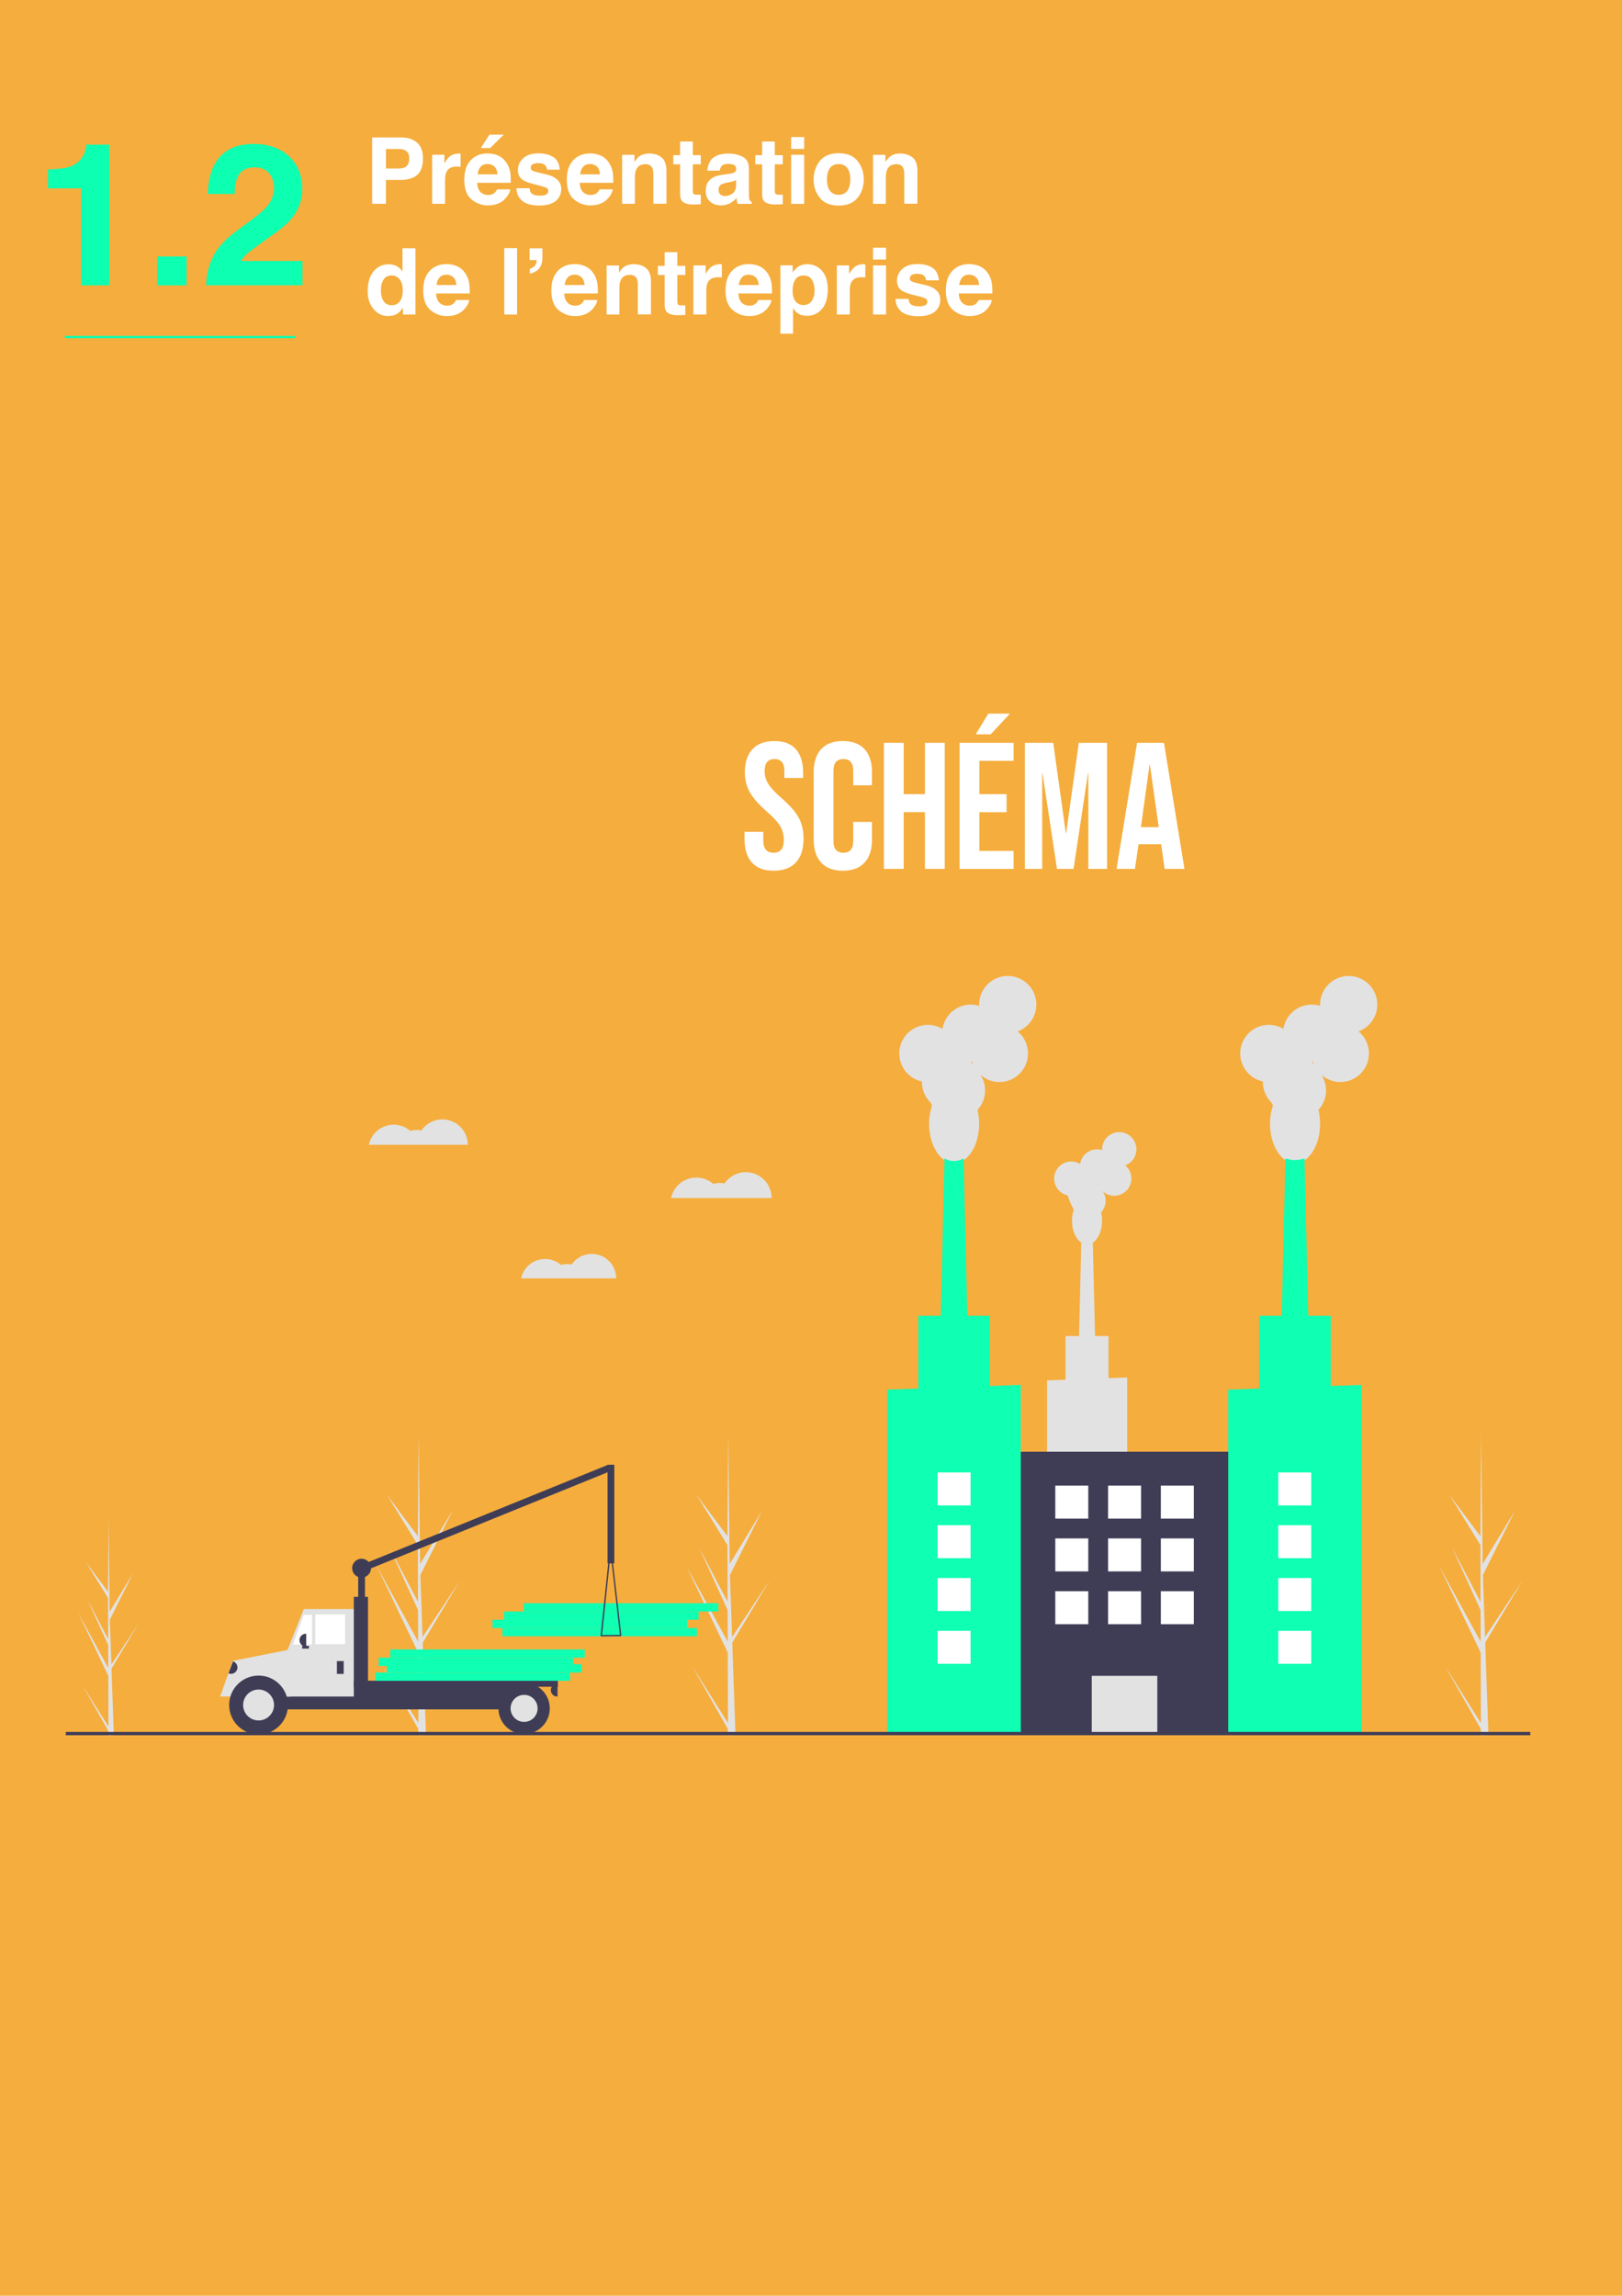 <svg xmlns="http://www.w3.org/2000/svg" xmlns:xlink="http://www.w3.org/1999/xlink" id="Calque_1" data-name="Calque 1" viewBox="0 0 359 508"><defs><style>      .cls-1 {        clip-path: url(#clippath);      }      .cls-2, .cls-3 {        fill: none;      }      .cls-2, .cls-4, .cls-5, .cls-6, .cls-7, .cls-8, .cls-9 {        stroke-width: 0px;      }      .cls-3 {        stroke: #0dffb2;        stroke-width: .5px;      }      .cls-4 {        fill: #3f3d56;      }      .cls-5 {        fill: #0dffb2;      }      .cls-6 {        fill: #0fffb3;      }      .cls-7 {        fill: #fff;      }      .cls-8 {        fill: #e2e2e2;      }      .cls-9 {        fill: #f5ad3d;      }    </style><clipPath id="clippath"><rect class="cls-2" x="138.58" y="82.16" width="487.47" height="119.75"></rect></clipPath></defs><rect class="cls-9" width="359" height="508"></rect><g><path class="cls-7" d="m88.54,39.82h-3.12v5.28h-3.05v-14.69h6.4c1.47,0,2.65.38,3.53,1.14.88.76,1.32,1.93,1.32,3.52,0,1.73-.44,2.96-1.32,3.68s-2.13,1.08-3.76,1.08Zm1.44-3.06c.4-.35.6-.91.6-1.67s-.2-1.31-.6-1.63c-.4-.33-.96-.49-1.69-.49h-2.86v4.32h2.86c.72,0,1.29-.18,1.69-.53Z"></path><path class="cls-7" d="m101.14,36.86c-1.14,0-1.91.37-2.3,1.12-.22.42-.33,1.06-.33,1.93v5.19h-2.86v-10.86h2.71v1.89c.44-.72.82-1.22,1.15-1.48.53-.45,1.22-.67,2.07-.67.05,0,.1,0,.13,0,.04,0,.12,0,.24.01v2.91c-.18-.02-.34-.03-.48-.04-.14,0-.25,0-.34,0Z"></path><path class="cls-7" d="m112.92,41.91c-.07.64-.41,1.3-1.01,1.96-.93,1.06-2.23,1.58-3.91,1.58-1.38,0-2.6-.45-3.66-1.34s-1.58-2.34-1.58-4.34c0-1.88.48-3.32,1.43-4.32.95-1,2.19-1.5,3.71-1.5.9,0,1.72.17,2.44.51.72.34,1.32.87,1.79,1.6.42.64.7,1.39.83,2.24.07.5.1,1.22.09,2.15h-7.43c.04,1.09.38,1.85,1.03,2.29.39.27.86.41,1.42.41.58,0,1.06-.17,1.42-.5.2-.18.38-.43.53-.75h2.9Zm-2.81-3.33c-.05-.75-.27-1.32-.68-1.71-.41-.39-.92-.58-1.52-.58-.66,0-1.17.21-1.53.62-.36.41-.59.97-.68,1.67h4.41Zm-3.69-5.81l1.91-2.98h3.17l-3.03,2.98h-2.05Z"></path><path class="cls-7" d="m122.45,34.74c.85.54,1.34,1.48,1.46,2.81h-2.84c-.04-.37-.14-.65-.31-.87-.31-.38-.84-.58-1.59-.58-.62,0-1.06.1-1.32.29-.26.19-.39.42-.39.68,0,.33.14.56.42.71.28.15,1.27.42,2.96.79,1.13.27,1.98.67,2.54,1.21.56.54.84,1.23.84,2.04,0,1.08-.4,1.95-1.2,2.64-.8.68-2.04,1.02-3.71,1.02s-2.97-.36-3.78-1.08c-.81-.72-1.22-1.64-1.22-2.75h2.88c.06.5.19.86.39,1.08.35.38,1,.57,1.95.57.56,0,1-.08,1.33-.25.33-.17.49-.42.49-.75s-.13-.56-.4-.73-1.25-.45-2.96-.86c-1.23-.31-2.1-.69-2.6-1.15-.5-.45-.76-1.1-.76-1.95,0-1,.39-1.86,1.18-2.59.79-.72,1.89-1.08,3.32-1.08s2.46.27,3.32.81Z"></path><path class="cls-7" d="m135.61,41.91c-.07.64-.41,1.3-1.01,1.96-.93,1.06-2.23,1.58-3.91,1.58-1.38,0-2.6-.45-3.66-1.34s-1.58-2.34-1.58-4.34c0-1.88.48-3.32,1.43-4.32.95-1,2.19-1.5,3.71-1.5.9,0,1.72.17,2.44.51.72.34,1.32.87,1.79,1.6.42.64.7,1.39.83,2.24.07.5.1,1.22.09,2.15h-7.43c.04,1.09.38,1.85,1.03,2.29.39.27.86.41,1.42.41.58,0,1.06-.17,1.42-.5.2-.18.38-.43.53-.75h2.9Zm-2.81-3.33c-.05-.75-.27-1.32-.68-1.71-.41-.39-.92-.58-1.52-.58-.66,0-1.17.21-1.53.62-.36.41-.59.97-.68,1.67h4.41Z"></path><path class="cls-7" d="m142.78,36.34c-.96,0-1.62.41-1.98,1.23-.19.43-.28.98-.28,1.65v5.88h-2.83v-10.84h2.74v1.58c.37-.56.71-.96,1.04-1.21.58-.44,1.33-.66,2.22-.66,1.12,0,2.04.29,2.75.88.71.59,1.07,1.56,1.07,2.92v7.31h-2.91v-6.61c0-.57-.08-1.01-.23-1.31-.28-.56-.81-.84-1.59-.84Z"></path><path class="cls-7" d="m155.1,43.08v2.12l-1.34.05c-1.34.05-2.26-.19-2.75-.7-.32-.33-.48-.83-.48-1.5v-6.69h-1.51v-2.02h1.51v-3.03h2.81v3.03h1.76v2.02h-1.76v5.74c0,.44.06.72.17.83.11.11.46.16,1.04.16.09,0,.18,0,.27,0,.1,0,.19,0,.28-.01Z"></path><path class="cls-7" d="m157.34,35.42c.75-.96,2.04-1.44,3.87-1.44,1.19,0,2.25.24,3.17.71s1.38,1.36,1.38,2.67v4.98c0,.35,0,.76.02,1.26.02.37.08.62.17.76.09.13.23.24.42.33v.42h-3.09c-.09-.22-.15-.42-.18-.62s-.06-.41-.08-.66c-.39.43-.84.79-1.35,1.09-.61.35-1.3.53-2.07.53-.98,0-1.79-.28-2.44-.84-.64-.56-.96-1.36-.96-2.39,0-1.33.51-2.3,1.54-2.9.56-.33,1.4-.56,2.49-.7l.97-.12c.52-.07.9-.15,1.13-.25.41-.17.61-.44.61-.81,0-.44-.15-.75-.46-.92-.31-.17-.76-.25-1.36-.25-.67,0-1.15.17-1.42.5-.2.25-.33.58-.4,1h-2.74c.06-.95.33-1.73.8-2.34Zm2.11,7.63c.27.22.59.33.98.33.61,0,1.17-.18,1.69-.54s.78-1.01.8-1.96v-1.06c-.18.11-.36.2-.54.27-.18.07-.43.13-.75.19l-.64.12c-.6.11-1.03.24-1.29.39-.44.26-.66.66-.66,1.21,0,.48.14.83.41,1.05Z"></path><path class="cls-7" d="m173.25,43.08v2.12l-1.34.05c-1.34.05-2.26-.19-2.75-.7-.32-.33-.48-.83-.48-1.5v-6.69h-1.51v-2.02h1.51v-3.03h2.81v3.03h1.76v2.02h-1.76v5.74c0,.44.06.72.17.83.11.11.46.16,1.04.16.09,0,.18,0,.27,0,.1,0,.19,0,.28-.01Z"></path><path class="cls-7" d="m177.99,30.33v2.62h-2.88v-2.62h2.88Zm0,3.92v10.86h-2.88v-10.86h2.88Z"></path><path class="cls-7" d="m189.8,35.62c.92,1.15,1.38,2.51,1.38,4.08s-.46,2.96-1.38,4.09c-.92,1.13-2.31,1.7-4.17,1.7s-3.26-.57-4.17-1.7c-.92-1.13-1.38-2.5-1.38-4.09s.46-2.93,1.38-4.08c.92-1.15,2.31-1.72,4.17-1.72s3.26.57,4.17,1.72Zm-4.18.68c-.83,0-1.47.29-1.92.88s-.67,1.43-.67,2.52.22,1.93.67,2.52c.45.59,1.09.89,1.92.89s1.47-.3,1.91-.89c.44-.59.67-1.43.67-2.52s-.22-1.93-.67-2.52c-.45-.59-1.08-.88-1.91-.88Z"></path><path class="cls-7" d="m198.32,36.34c-.96,0-1.62.41-1.98,1.23-.19.43-.28.98-.28,1.65v5.88h-2.83v-10.84h2.74v1.58c.37-.56.71-.96,1.04-1.21.58-.44,1.33-.66,2.22-.66,1.12,0,2.04.29,2.75.88.71.59,1.07,1.56,1.07,2.92v7.31h-2.91v-6.61c0-.57-.08-1.01-.23-1.31-.28-.56-.81-.84-1.59-.84Z"></path><path class="cls-7" d="m91.95,54.92v14.67h-2.76v-1.5c-.41.64-.87,1.11-1.38,1.4-.52.29-1.16.44-1.93.44-1.27,0-2.34-.51-3.2-1.54-.87-1.03-1.3-2.34-1.3-3.95,0-1.85.43-3.31,1.28-4.37.85-1.06,1.99-1.59,3.42-1.59.66,0,1.24.14,1.75.43.51.29.93.69,1.25,1.2v-5.18h2.88Zm-7.65,9.31c0,1,.2,1.8.6,2.4.39.6.99.91,1.79.91s1.42-.3,1.83-.9.63-1.37.63-2.32c0-1.33-.34-2.28-1.01-2.85-.41-.35-.89-.52-1.43-.52-.83,0-1.44.31-1.83.94-.39.63-.58,1.41-.58,2.34Z"></path><path class="cls-7" d="m103.83,66.4c-.07.64-.41,1.3-1.01,1.96-.93,1.06-2.23,1.58-3.91,1.58-1.38,0-2.6-.45-3.66-1.34s-1.58-2.34-1.58-4.34c0-1.88.48-3.32,1.43-4.32.95-1,2.19-1.5,3.71-1.5.9,0,1.72.17,2.44.51.72.34,1.32.87,1.79,1.6.42.64.7,1.39.83,2.24.07.5.1,1.22.09,2.15h-7.43c.04,1.09.38,1.85,1.03,2.29.39.27.86.41,1.42.41.58,0,1.06-.17,1.42-.5.2-.18.38-.43.53-.75h2.9Zm-2.81-3.33c-.05-.75-.27-1.32-.68-1.71-.41-.39-.92-.58-1.52-.58-.66,0-1.17.21-1.53.62-.36.41-.59.97-.68,1.67h4.41Z"></path><path class="cls-7" d="m111.61,54.9h2.84v14.69h-2.84v-14.69Z"></path><path class="cls-7" d="m120.05,57.05c0,1-.24,1.79-.73,2.37-.49.58-1.17.95-2.06,1.13v-1.05c.65-.21,1.1-.55,1.34-1.05.13-.29.19-.59.17-.89h-1.56v-2.62h2.84v2.1Z"></path><path class="cls-7" d="m132.19,66.4c-.07.64-.41,1.3-1.01,1.96-.93,1.06-2.23,1.58-3.91,1.58-1.38,0-2.6-.45-3.66-1.34s-1.58-2.34-1.58-4.34c0-1.88.48-3.32,1.43-4.32.95-1,2.19-1.5,3.71-1.5.9,0,1.72.17,2.44.51.72.34,1.32.87,1.79,1.6.42.64.7,1.39.83,2.24.07.5.1,1.22.09,2.15h-7.43c.04,1.09.38,1.85,1.03,2.29.39.27.86.41,1.42.41.58,0,1.06-.17,1.42-.5.2-.18.38-.43.53-.75h2.9Zm-2.81-3.33c-.05-.75-.27-1.32-.68-1.71-.41-.39-.92-.58-1.52-.58-.66,0-1.17.21-1.53.62-.36.41-.59.97-.68,1.67h4.41Z"></path><path class="cls-7" d="m139.35,60.83c-.96,0-1.62.41-1.98,1.23-.19.43-.28.98-.28,1.65v5.88h-2.83v-10.84h2.74v1.58c.37-.56.71-.96,1.04-1.21.58-.44,1.33-.66,2.22-.66,1.12,0,2.04.29,2.75.88.71.59,1.07,1.56,1.07,2.92v7.31h-2.91v-6.61c0-.57-.08-1.01-.23-1.31-.28-.56-.81-.84-1.59-.84Z"></path><path class="cls-7" d="m151.68,67.57v2.12l-1.34.05c-1.34.05-2.26-.19-2.75-.7-.32-.33-.48-.83-.48-1.5v-6.69h-1.51v-2.02h1.51v-3.03h2.81v3.03h1.76v2.02h-1.76v5.74c0,.44.06.72.17.83.11.11.46.16,1.04.16.09,0,.18,0,.27,0,.1,0,.19,0,.28-.01Z"></path><path class="cls-7" d="m158.96,61.35c-1.14,0-1.91.37-2.3,1.12-.22.42-.33,1.06-.33,1.93v5.19h-2.86v-10.86h2.71v1.89c.44-.72.82-1.22,1.15-1.48.53-.45,1.22-.67,2.07-.67.05,0,.1,0,.13,0,.04,0,.12,0,.24.01v2.91c-.18-.02-.34-.03-.48-.04-.14,0-.25,0-.34,0Z"></path><path class="cls-7" d="m170.74,66.4c-.07.64-.41,1.3-1.01,1.96-.93,1.06-2.23,1.58-3.91,1.58-1.38,0-2.6-.45-3.66-1.34s-1.58-2.34-1.58-4.34c0-1.88.48-3.32,1.43-4.32.95-1,2.19-1.5,3.71-1.5.9,0,1.72.17,2.44.51.72.34,1.32.87,1.79,1.6.42.64.7,1.39.83,2.24.07.5.1,1.22.09,2.15h-7.43c.04,1.09.38,1.85,1.03,2.29.39.27.86.41,1.42.41.58,0,1.06-.17,1.42-.5.2-.18.38-.43.53-.75h2.9Zm-2.81-3.33c-.05-.75-.27-1.32-.68-1.71-.41-.39-.92-.58-1.52-.58-.66,0-1.17.21-1.53.62-.36.41-.59.97-.68,1.67h4.41Z"></path><path class="cls-7" d="m181.89,59.89c.88.94,1.32,2.31,1.32,4.12,0,1.91-.43,3.37-1.29,4.37-.86,1-1.97,1.5-3.32,1.5-.86,0-1.58-.22-2.15-.65-.31-.24-.62-.59-.92-1.05v5.66h-2.81v-15.13h2.72v1.6c.31-.47.63-.84.98-1.12.63-.48,1.38-.73,2.25-.73,1.27,0,2.34.47,3.23,1.4Zm-1.61,4.26c0-.84-.19-1.58-.57-2.22-.38-.64-1-.97-1.86-.97-1.03,0-1.74.49-2.12,1.46-.2.52-.3,1.18-.3,1.97,0,1.26.34,2.15,1.01,2.66.4.3.87.45,1.42.45.79,0,1.39-.31,1.81-.92.42-.61.62-1.42.62-2.44Z"></path><path class="cls-7" d="m190.71,61.35c-1.14,0-1.91.37-2.3,1.12-.22.42-.33,1.06-.33,1.93v5.19h-2.86v-10.86h2.71v1.89c.44-.72.82-1.22,1.15-1.48.53-.45,1.22-.67,2.07-.67.05,0,.1,0,.13,0s.12,0,.24.01v2.91c-.18-.02-.34-.03-.48-.04-.14,0-.25,0-.34,0Z"></path><path class="cls-7" d="m196.11,54.81v2.62h-2.88v-2.62h2.88Zm0,3.92v10.86h-2.88v-10.86h2.88Z"></path><path class="cls-7" d="m206.35,59.23c.85.54,1.34,1.48,1.46,2.81h-2.84c-.04-.37-.14-.65-.31-.87-.31-.38-.84-.58-1.59-.58-.62,0-1.06.1-1.32.29-.26.19-.39.42-.39.68,0,.33.14.56.42.71.28.15,1.27.42,2.96.79,1.13.27,1.98.67,2.54,1.21.56.54.84,1.23.84,2.04,0,1.08-.4,1.95-1.2,2.64-.8.68-2.04,1.02-3.71,1.02s-2.97-.36-3.78-1.08c-.81-.72-1.22-1.64-1.22-2.75h2.88c.06.5.19.86.39,1.08.35.38,1,.57,1.95.57.56,0,1-.08,1.33-.25s.49-.42.49-.75-.13-.56-.4-.73-1.25-.45-2.96-.86c-1.23-.31-2.1-.69-2.6-1.15-.5-.45-.76-1.1-.76-1.95,0-1,.39-1.86,1.18-2.59.79-.72,1.89-1.08,3.32-1.08s2.46.27,3.32.81Z"></path><path class="cls-7" d="m219.51,66.4c-.07.64-.41,1.3-1.01,1.96-.93,1.06-2.23,1.58-3.91,1.58-1.38,0-2.6-.45-3.66-1.34-1.06-.89-1.58-2.34-1.58-4.34,0-1.88.48-3.32,1.43-4.32.95-1,2.19-1.5,3.71-1.5.9,0,1.72.17,2.44.51s1.32.87,1.79,1.6c.42.64.7,1.39.83,2.24.07.5.1,1.22.09,2.15h-7.43c.04,1.09.38,1.85,1.03,2.29.39.27.86.41,1.42.41.58,0,1.06-.17,1.42-.5.2-.18.38-.43.53-.75h2.9Zm-2.81-3.33c-.05-.75-.27-1.32-.68-1.71-.41-.39-.92-.58-1.52-.58-.66,0-1.17.21-1.53.62-.36.41-.59.97-.68,1.67h4.41Z"></path></g><line class="cls-3" x1="14.33" y1="74.58" x2="65.33" y2="74.58"></line><g class="cls-1"><g><path class="cls-7" d="m166.42,190.86c-1.09-1.21-1.63-2.94-1.63-5.2v-1.59h4.15v1.91c0,1.81.76,2.71,2.27,2.71.74,0,1.31-.22,1.69-.66s.58-1.15.58-2.13c0-1.17-.27-2.2-.8-3.09-.53-.89-1.51-1.96-2.95-3.21-1.81-1.59-3.07-3.04-3.79-4.32-.72-1.29-1.08-2.74-1.08-4.37,0-2.21.56-3.91,1.67-5.12,1.12-1.21,2.74-1.81,4.86-1.81s3.69.6,4.76,1.81c1.08,1.21,1.61,2.94,1.61,5.2v1.16h-4.15v-1.44c0-.96-.19-1.65-.56-2.09-.37-.44-.92-.66-1.63-.66-1.46,0-2.19.89-2.19,2.67,0,1.01.27,1.95.82,2.83.54.88,1.53,1.94,2.97,3.19,1.83,1.59,3.1,3.04,3.79,4.35.69,1.3,1.04,2.83,1.04,4.58,0,2.29-.56,4.04-1.69,5.26-1.13,1.22-2.77,1.83-4.92,1.83s-3.73-.6-4.82-1.81Z"></path><path class="cls-7" d="m181.75,190.88c-1.1-1.2-1.65-2.88-1.65-5.06v-14.99c0-2.18.55-3.87,1.65-5.06,1.1-1.2,2.7-1.79,4.8-1.79s3.7.6,4.8,1.79c1.1,1.2,1.65,2.88,1.65,5.06v2.95h-4.15v-3.23c0-1.73-.73-2.59-2.19-2.59s-2.19.86-2.19,2.59v15.59c0,1.7.73,2.55,2.19,2.55s2.19-.85,2.19-2.55v-4.27h4.15v3.95c0,2.18-.55,3.87-1.65,5.06-1.1,1.2-2.7,1.79-4.8,1.79s-3.7-.6-4.8-1.79Z"></path><path class="cls-7" d="m195.64,164.37h4.38v11.36h4.7v-11.36h4.38v27.9h-4.38v-12.56h-4.7v12.56h-4.38v-27.9Z"></path><path class="cls-7" d="m212.38,164.37h11.96v3.99h-7.57v7.37h6.02v3.99h-6.02v8.57h7.57v3.99h-11.96v-27.9Zm6.38-6.46h4.78l-4.27,4.58h-3.31l2.79-4.58Z"></path><path class="cls-7" d="m226.85,164.37h6.26l2.79,19.97h.08l2.79-19.97h6.26v27.9h-4.15v-21.13h-.08l-3.19,21.13h-3.67l-3.19-21.13h-.08v21.13h-3.83v-27.9Z"></path><path class="cls-7" d="m251.68,164.37h5.94l4.54,27.9h-4.38l-.8-5.54v.08h-4.98l-.8,5.46h-4.07l4.54-27.9Zm4.78,18.66l-1.95-13.79h-.08l-1.91,13.79h3.95Z"></path></g></g><g><path class="cls-5" d="m24.21,63.15h-6.27v-21.48h-7.33v-4.17c1.93-.09,3.29-.21,4.06-.39,1.23-.27,2.23-.82,3.01-1.63.53-.56.93-1.3,1.2-2.23.16-.56.24-.97.24-1.25h5.09v31.15Z"></path><path class="cls-5" d="m34.78,56.75h6.51v6.4h-6.51v-6.4Z"></path><path class="cls-5" d="m59.55,38.34c-.73-.87-1.78-1.31-3.14-1.31-1.86,0-3.13.69-3.8,2.08-.39.8-.62,2.08-.69,3.82h-5.95c.1-2.65.58-4.79,1.44-6.42,1.63-3.11,4.53-4.66,8.7-4.66,3.29,0,5.92.91,7.86,2.74,1.95,1.83,2.92,4.24,2.92,7.25,0,2.31-.69,4.35-2.06,6.14-.9,1.19-2.38,2.51-4.45,3.97l-2.45,1.74c-1.53,1.09-2.58,1.88-3.15,2.36-.57.49-1.04,1.05-1.43,1.7h13.6v5.39h-21.33c.06-2.23.54-4.28,1.44-6.12.87-2.08,2.94-4.28,6.19-6.6,2.82-2.02,4.65-3.47,5.48-4.34,1.27-1.36,1.91-2.85,1.91-4.47,0-1.32-.37-2.41-1.1-3.29Z"></path></g><path class="cls-8" d="m92.57,381.2l-7.98-12.67,7.99,14.05v1.44c.57,0,1.14-.03,1.7-.07l-.65-18.55v-.14s0-.03,0-.03l-.06-1.75,8.35-13.89-8.36,12.58-.03.37-.49-14.01,7.18-14.37-7.23,11.91-.34-29.05v-.1s0,.1,0,.1l-.16,22.9-6.86-9.16,6.86,11.14.03,12.54-6.36-12.11,6.37,13.96.02,6.97-9.24-16.87,9.25,19.3.04,15.51Z"></path><path class="cls-8" d="m161.08,381.2l-7.98-12.67,7.99,14.05v1.44c.57,0,1.14-.03,1.7-.07l-.65-18.55v-.14s0-.03,0-.03l-.06-1.75,8.35-13.89-8.36,12.58-.02.37-.49-14.01,7.18-14.37-7.23,11.91-.34-29.05v-.1s0,.1,0,.1l-.16,22.9-6.86-9.16,6.86,11.14.03,12.54-6.36-12.11,6.37,13.96.02,6.97-9.24-16.87,9.25,19.3.04,15.51Z"></path><path class="cls-8" d="m23.98,382.01l-5.77-9.15,5.77,10.15v1.04c.41,0,.82-.02,1.22-.05l-.47-13.39v-.1s0-.02,0-.02l-.04-1.27,6.03-10.03-6.03,9.08-.02.27-.36-10.12,5.18-10.38-5.22,8.6-.24-20.97v-.07s0,.07,0,.07l-.12,16.54-4.95-6.62,4.96,8.04.02,9.06-4.59-8.75,4.6,10.08v5.04s-6.66-12.18-6.66-12.18l6.68,13.94.03,11.2Z"></path><path class="cls-8" d="m327.73,381.2l-7.98-12.67,7.99,14.05v1.44c.57,0,1.14-.03,1.7-.07l-.65-18.55v-.14s0-.03,0-.03l-.06-1.75,8.35-13.89-8.36,12.58-.02.37-.49-14.01,7.18-14.37-7.23,11.91-.34-29.05v-.1s0,.1,0,.1l-.16,22.9-6.86-9.16,6.86,11.14.03,12.54-6.36-12.11,6.37,13.96.02,6.97-9.24-16.87,9.25,19.3.04,15.51Z"></path><rect class="cls-6" x="111.19" y="360.24" width="43.07" height="1.83"></rect><rect class="cls-6" x="109" y="358.42" width="43.07" height="1.83"></rect><rect class="cls-6" x="111.55" y="356.59" width="43.07" height="1.83"></rect><rect class="cls-6" x="115.93" y="354.76" width="43.07" height="1.83"></rect><rect class="cls-4" x="79.28" y="346.7" width="1.5" height="10.62"></rect><rect class="cls-4" x="77.37" y="335.28" width="59.72" height="1.5" transform="translate(-118.5 65) rotate(-22.09)"></rect><rect class="cls-4" x="51.62" y="368.08" width="13.01" height="5.08"></rect><rect class="cls-4" x="52.81" y="372.57" width="64.16" height="5.68"></rect><polygon class="cls-8" points="63.36 375.41 78.76 375.41 78.76 356.05 67.24 356.05 63.36 365.81 63.36 375.41"></polygon><rect class="cls-7" x="69.79" y="357.24" width="6.58" height="6.58"></rect><polygon class="cls-7" points="64.85 363.9 69.04 363.9 69.04 357.32 67.24 357.32 64.85 363.9"></polygon><rect class="cls-4" x="74.57" y="367.56" width="1.5" height="2.84"></rect><path class="cls-4" d="m67.77,364.35h-.07c-.78,0-1.42-.64-1.42-1.42h0c0-.78.64-1.42,1.42-1.42h.07v2.84h0Z"></path><path class="cls-4" d="m123.4,375.41h-.07c-.78,0-1.42-.64-1.42-1.42h0c0-.78.64-1.42,1.42-1.42h.07v2.84h0Z"></path><path class="cls-8" d="m57.38,372.55c-2.25.03-4.37,1.08-5.75,2.86h-2.92l2.84-7.91,13.23-2.61-.37,10.53h-1.28c-1.38-1.78-3.5-2.83-5.75-2.86Z"></path><circle class="cls-4" cx="57.23" cy="377.28" r="6.51"></circle><circle class="cls-8" cx="57.23" cy="377.28" r="3.42"></circle><circle class="cls-4" cx="116" cy="378.03" r="5.68"></circle><circle class="cls-8" cx="116" cy="378.03" r="2.99"></circle><rect class="cls-4" x="78.31" y="353.35" width="3.14" height="22.66"></rect><rect class="cls-4" x="78.31" y="371.9" width="45.16" height="1.35"></rect><rect class="cls-4" x="66.87" y="364.2" width="1.5" height=".6"></rect><path class="cls-4" d="m132.97,362.05s-.04-.07-.04-.12l2.06-19.5c0-.08.07-.13.15-.13h0c.08,0,.14.06.15.13l2.23,19.46c0,.08-.05.16-.13.17,0,0-.01,0-.02,0l-4.29.04h0s-.08-.02-.11-.05Zm2.18-18.24l-1.9,17.99,3.96-.04-2.06-17.95Z"></path><path class="cls-4" d="m51.57,367.61l.07.03c.73.28,1.1,1.1.83,1.83h0c-.28.73-1.1,1.1-1.83.83l-.07-.03h0l1.01-2.66h0Z"></path><rect class="cls-4" x="134.47" y="324.12" width="1.5" height="21.83"></rect><circle class="cls-4" cx="80.03" cy="347" r="2.09"></circle><rect class="cls-6" x="83.08" y="370.1" width="43.07" height="1.83"></rect><rect class="cls-6" x="85.64" y="368.27" width="43.07" height="1.83"></rect><rect class="cls-6" x="83.81" y="366.81" width="43.07" height="1.83"></rect><rect class="cls-6" x="86.37" y="364.99" width="43.07" height="1.83"></rect><path class="cls-8" d="m154.12,260.57c1.37,0,2.7.49,3.74,1.39.82-.22,1.68-.26,2.51-.11,1.79-2.6,5.35-3.25,7.95-1.46,1.55,1.07,2.47,2.83,2.47,4.71h-22.26c.56-2.64,2.89-4.53,5.59-4.53Z"></path><path class="cls-8" d="m120.62,278.58c1.3,0,2.55.47,3.53,1.32.77-.21,1.59-.25,2.38-.1,1.69-2.46,5.06-3.08,7.52-1.38,1.46,1.01,2.34,2.67,2.34,4.45h-21.05c.53-2.49,2.74-4.28,5.29-4.28Z"></path><path class="cls-8" d="m87.14,248.87c1.35,0,2.66.48,3.68,1.37.81-.22,1.65-.26,2.47-.11,1.76-2.56,5.26-3.2,7.82-1.44,1.52,1.05,2.43,2.78,2.43,4.63h-21.9c.55-2.6,2.85-4.45,5.5-4.45Z"></path><path class="cls-8" d="m231.75,305.45v45.59h17.73v-46.23l-4.12.15v-9.33h-2.99l-.49-20.66c1.2-.78,2.05-2.65,2.05-4.83,0-.62-.07-1.25-.22-1.86,1.17-1.27,1.34-3.17.41-4.62,1.58,1.38,3.98,1.22,5.36-.36,1.38-1.58,1.22-3.98-.36-5.36-.03-.02-.05-.04-.08-.06,1.97-.73,2.98-2.91,2.25-4.88s-2.91-2.98-4.88-2.25c-1.49.55-2.48,1.97-2.48,3.56,0,.06,0,.11,0,.17-2.01-.61-4.13.52-4.75,2.53-.05.17-.09.35-.12.53-1.8-1.07-4.14-.48-5.21,1.32s-.48,4.14,1.32,5.21c.36.21.75.36,1.15.45,0,.03,0,.05,0,.08.35,1.06.8,2.1,1.34,3.08-.26.79-.4,1.63-.39,2.46,0,2.18.85,4.04,2.05,4.83l-.49,20.66h-2.99v9.67l-4.12.15Zm11.07-43.54h0c.05,0,.11,0,.16,0,.03.11.07.22.12.33-.09-.11-.19-.22-.29-.33h0Z"></path><rect class="cls-4" x="221.98" y="321.23" width="53.82" height="62.27"></rect><rect class="cls-8" x="241.64" y="370.83" width="14.51" height="12.66"></rect><path class="cls-8" d="m204.05,239.3s0,.09,0,.14c0,1.71.69,3.35,1.92,4.54.09.2.2.4.32.59-.44,1.32-.66,2.71-.65,4.1,0,4.81,2.48,8.71,5.54,8.71s5.54-3.9,5.54-8.71c0-1.04-.12-2.08-.36-3.09,1.95-2.11,2.23-5.28.68-7.71,2.63,2.3,6.63,2.03,8.93-.6,2.3-2.63,2.03-6.63-.6-8.93-.04-.04-.08-.07-.13-.11,3.28-1.21,4.96-4.85,3.75-8.13s-4.85-4.96-8.13-3.75c-2.49.92-4.14,3.29-4.14,5.94,0,.09,0,.18,0,.28-3.35-1.02-6.89.86-7.91,4.21-.09.29-.16.59-.2.89-3.01-1.79-6.89-.8-8.68,2.2-1.79,3.01-.8,6.89,2.2,8.68.6.35,1.24.61,1.92.75Zm10.81-4.35c.09,0,.18,0,.27,0,.06.19.12.37.2.55-.15-.19-.31-.37-.48-.54h.02Z"></path><path class="cls-6" d="m208,300.65h6.33l-.23-9.5h0s-.83-34.83-.83-34.83c-1.3.79-2.93.79-4.22,0l-.83,34.83h0s-.23,9.5-.23,9.5Z"></path><polygon class="cls-6" points="196.39 307.5 196.39 383.49 225.94 383.49 225.94 306.45 219.08 306.69 219.08 291.15 203.25 291.15 203.25 307.26 196.39 307.5"></polygon><path class="cls-8" d="m279.51,239.3s0,.09,0,.14c0,1.71.69,3.35,1.92,4.54.09.2.2.4.32.59-.44,1.32-.66,2.71-.65,4.1,0,4.81,2.48,8.71,5.54,8.71s5.54-3.9,5.54-8.71c0-1.04-.12-2.08-.36-3.09,1.95-2.11,2.23-5.28.68-7.71,2.63,2.3,6.63,2.03,8.93-.6,2.3-2.63,2.03-6.63-.6-8.93-.04-.04-.08-.07-.13-.11,3.28-1.21,4.96-4.85,3.75-8.13-1.21-3.28-4.85-4.96-8.13-3.75-2.49.92-4.14,3.29-4.14,5.94,0,.09,0,.18,0,.28-3.35-1.02-6.89.86-7.91,4.21-.09.29-.16.59-.2.89-3.01-1.79-6.89-.8-8.68,2.2-1.79,3.01-.8,6.89,2.2,8.68.6.35,1.24.61,1.92.75Zm10.81-4.35c.09,0,.18,0,.27,0,.06.19.12.37.2.55-.15-.19-.31-.37-.48-.54h.02Z"></path><path class="cls-6" d="m283.46,300.65h6.33l-1.06-44.33c-1.36.49-2.86.49-4.22,0l-1.06,44.33Z"></path><polygon class="cls-6" points="271.85 307.5 271.85 383.49 301.4 383.49 301.4 306.45 298.98 306.54 294.54 306.69 294.54 291.15 278.71 291.15 278.71 307.26 271.85 307.5"></polygon><rect class="cls-7" x="256.93" y="328.74" width="7.3" height="7.3"></rect><rect class="cls-7" x="245.25" y="328.74" width="7.3" height="7.3"></rect><rect class="cls-7" x="233.57" y="328.74" width="7.3" height="7.3"></rect><rect class="cls-7" x="256.93" y="340.42" width="7.3" height="7.3"></rect><rect class="cls-7" x="245.25" y="340.42" width="7.3" height="7.3"></rect><rect class="cls-7" x="233.57" y="340.42" width="7.3" height="7.3"></rect><rect class="cls-7" x="256.93" y="352.1" width="7.3" height="7.3"></rect><rect class="cls-7" x="245.25" y="352.1" width="7.3" height="7.3"></rect><rect class="cls-7" x="233.57" y="352.1" width="7.3" height="7.3"></rect><rect class="cls-7" x="207.52" y="325.82" width="7.3" height="7.3"></rect><rect class="cls-7" x="207.52" y="337.5" width="7.3" height="7.3"></rect><rect class="cls-7" x="207.52" y="349.18" width="7.3" height="7.3"></rect><rect class="cls-7" x="207.52" y="360.86" width="7.3" height="7.3"></rect><rect class="cls-7" x="282.92" y="325.82" width="7.3" height="7.3"></rect><rect class="cls-7" x="282.92" y="337.5" width="7.3" height="7.3"></rect><rect class="cls-7" x="282.92" y="349.18" width="7.3" height="7.3"></rect><rect class="cls-7" x="282.92" y="360.86" width="7.3" height="7.3"></rect><rect class="cls-4" x="14.56" y="383.24" width="324.14" height=".73"></rect></svg>